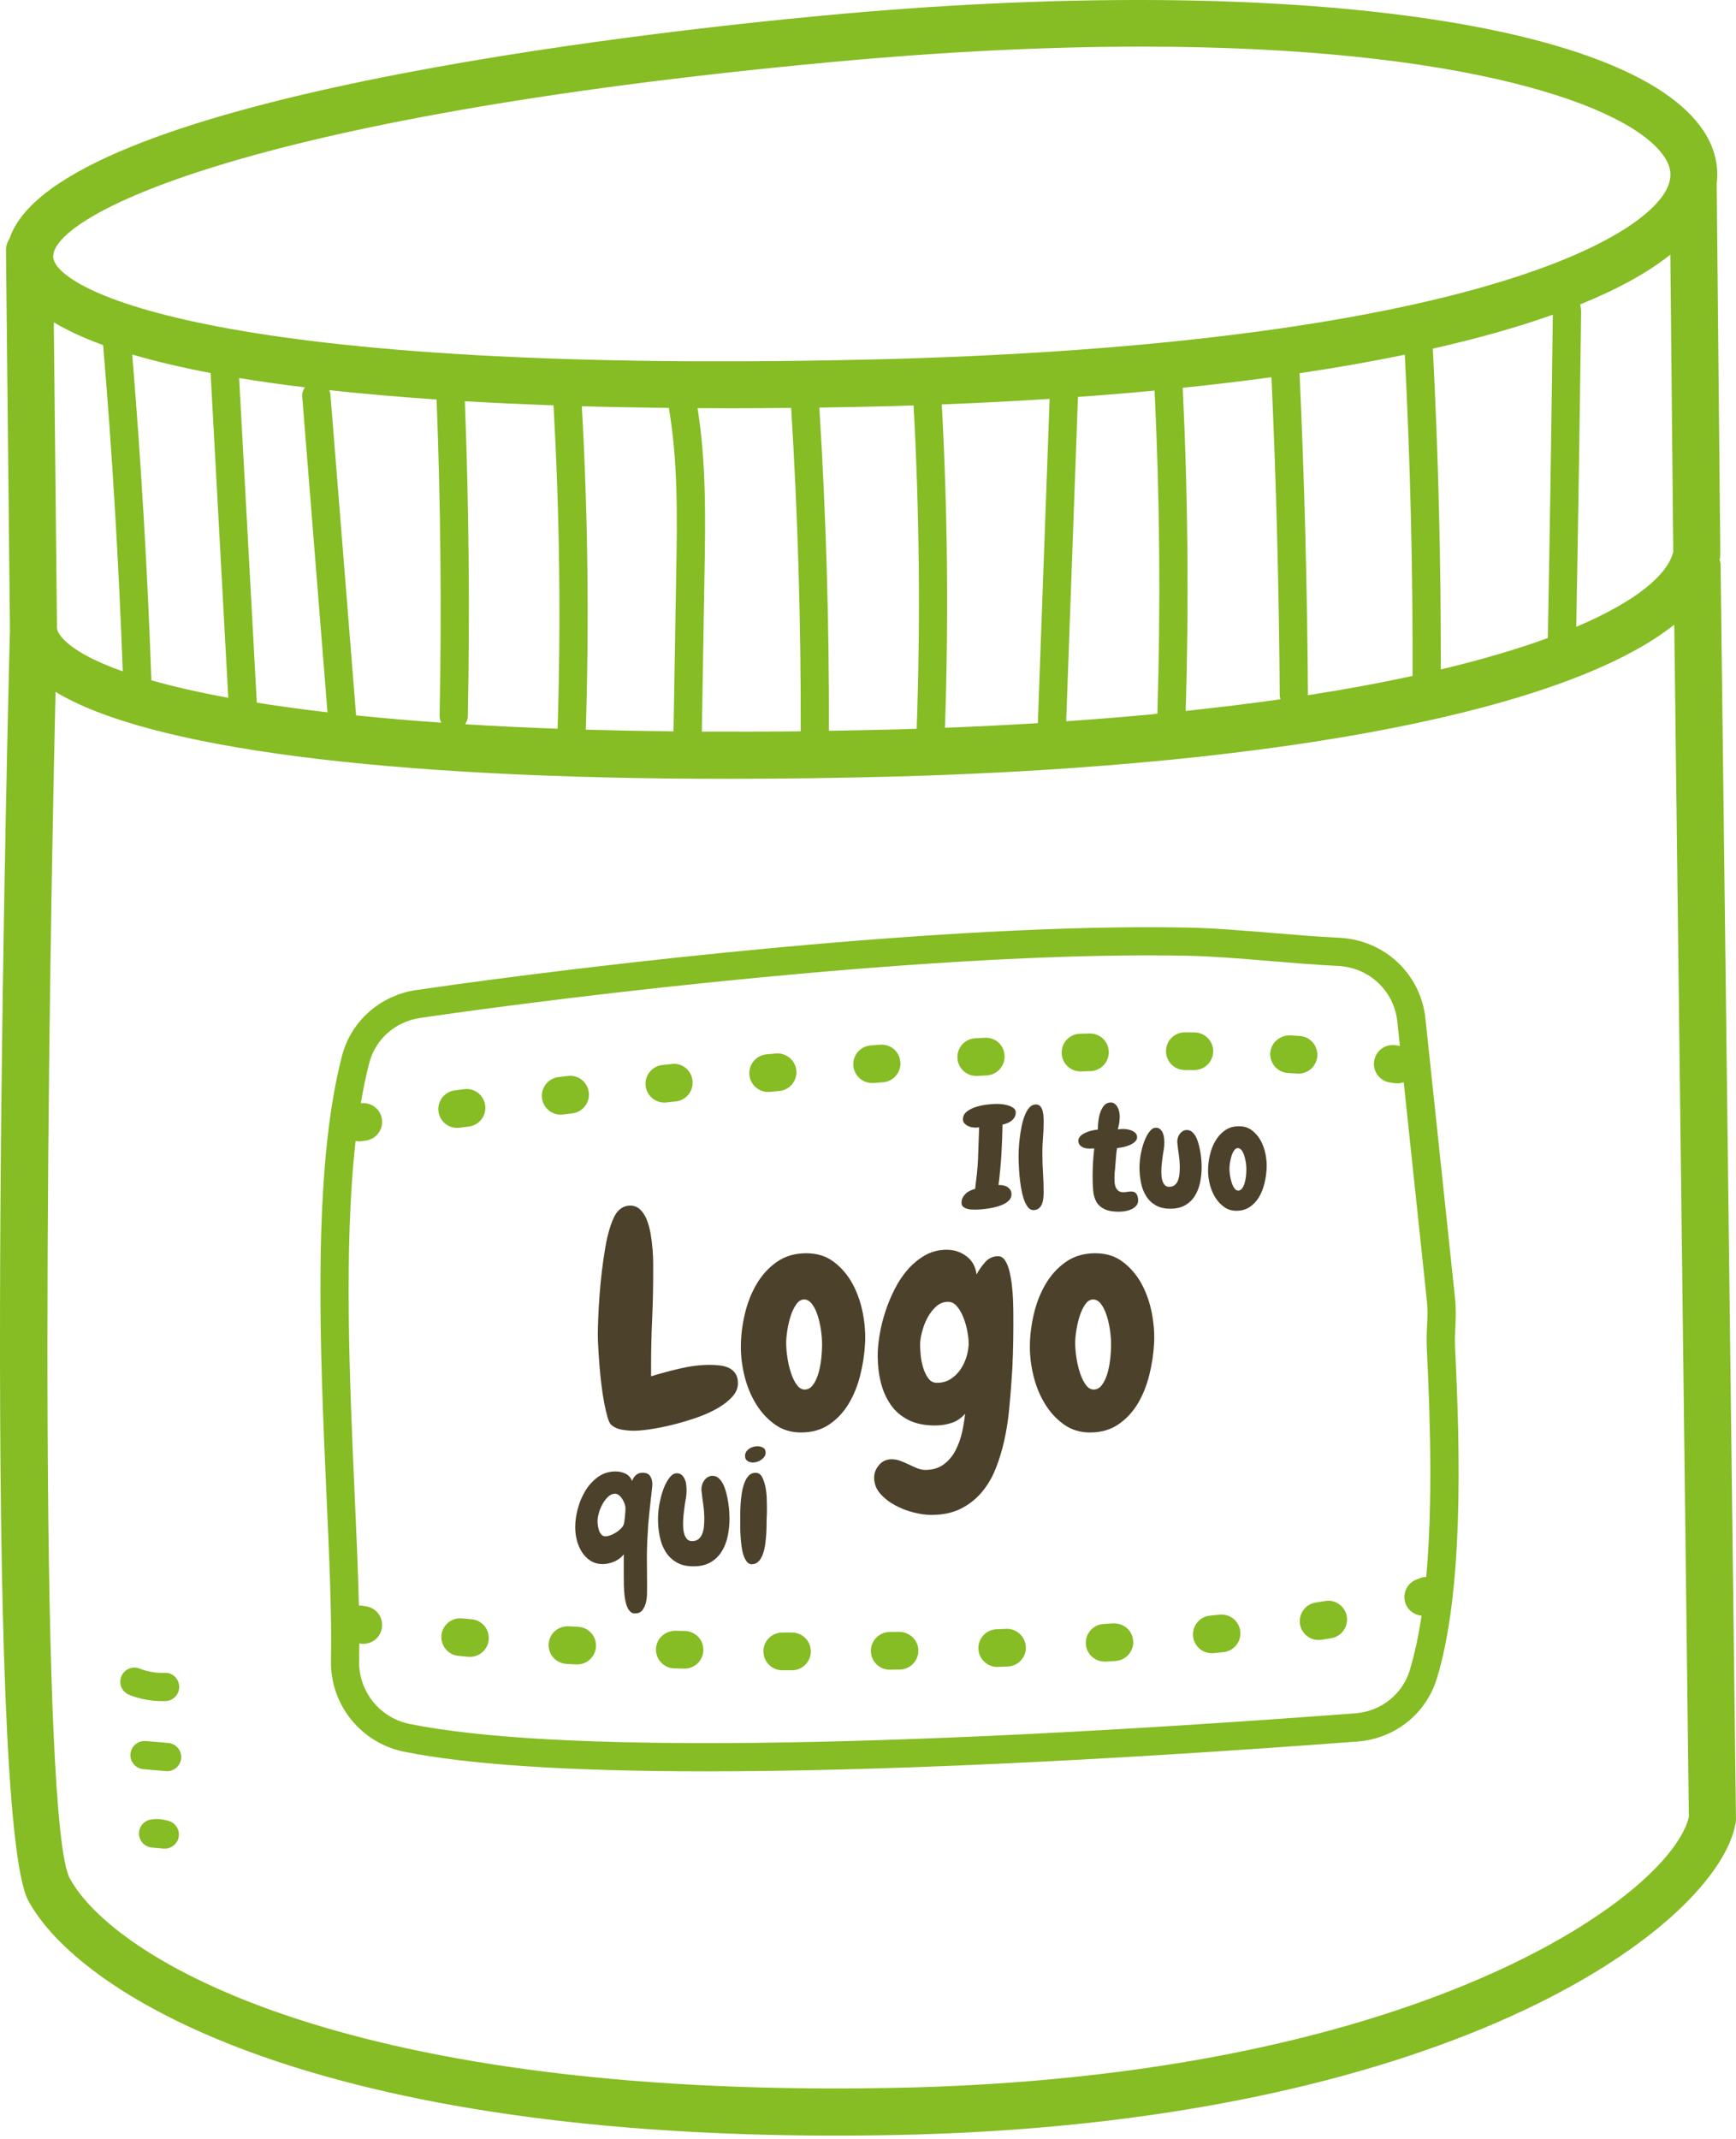 <?xml version="1.0" encoding="UTF-8"?>
<svg xmlns="http://www.w3.org/2000/svg" width="435" height="536" viewBox="0 0 435 536" fill="none">
  <g clip-path="url(#clip0_48_4)">
    <path d="M431.15 141.43C431.15 141 430.99 140.63 430.89 140.23C430.91 140.11 430.96 139.99 430.98 139.86C431.04 139.5 431.08 139.13 431.07 138.76L430.16 46.1C430.74 41.48 429.61 36.84 426.72 32.57C407.98 4.88 319.61 -6.68 206.81 3.85C160.42 8.17 14.32 24.57 2.42 59.7C1.88 60.6 1.48 61.6 1.5 62.73L2.48 156.32C2.45 156.89 2.46 157.51 2.51 158.17C2.51 158.21 2.49 158.24 2.48 158.28C1.23 207.64 -4.41 454.92 7.11 476.23C19.26 498.71 75.42 535.08 209.28 535.07C215.9 535.07 222.73 534.98 229.73 534.79C365.55 530.89 430.38 482.07 434.9 456.81C434.96 456.44 435 456.07 434.99 455.69L431.14 141.43H431.15ZM419.28 138.25C417.93 143.87 410.26 150.57 394.97 157.06C395.45 130.77 395.86 104.49 396.19 78.2C396.19 77.61 396.11 76.94 395.97 76.26C405.34 72.46 412.91 68.3 418.55 63.8L419.28 138.25ZM14.25 156.93C14.26 156.76 14.27 156.59 14.27 156.42L13.48 80.76C16.96 82.85 21.11 84.74 25.84 86.46C28.13 113.59 29.76 141.03 30.76 168.21C23.35 165.59 18.45 162.83 15.87 160.12C14.73 158.92 14.19 157.85 14.26 156.94L14.25 156.93ZM37.93 170.46C36.98 143.34 35.37 115.94 33.13 88.82C39.08 90.57 45.66 92.11 52.77 93.46L57.2 174.83C49.78 173.47 43.38 172 37.94 170.46H37.93ZM64.35 176.05L59.92 94.72C65.21 95.59 70.72 96.36 76.41 97.05C75.95 97.7 75.66 98.49 75.73 99.35L82.06 178.47C75.67 177.73 69.78 176.91 64.35 176.05ZM89.23 179.25L82.79 98.78C82.76 98.4 82.63 98.07 82.49 97.75C91.2 98.7 100.23 99.47 109.4 100.09C109.4 100.09 109.4 100.1 109.4 100.11C110.42 126.43 110.68 153.11 110.15 179.39C110.14 180.01 110.33 180.56 110.6 181.07C102.98 180.54 95.88 179.92 89.24 179.24L89.23 179.25ZM116.48 100.53C123.87 100.96 131.3 101.29 138.69 101.55C140.23 128.43 140.57 155.63 139.72 182.58C131.55 182.29 123.83 181.91 116.53 181.46C116.92 180.9 117.21 180.27 117.22 179.53C117.75 153.34 117.49 126.76 116.48 100.53ZM145.79 101.78C153.18 101.99 160.48 102.12 167.6 102.2C169.91 115.7 169.69 129.71 169.45 143.28L168.77 183.24C161.14 183.16 153.8 183.02 146.79 182.82C147.64 155.87 147.31 128.67 145.79 101.78ZM174.79 102.26C177.53 102.28 180.24 102.29 182.9 102.29C188.22 102.29 193.29 102.25 198.24 102.2C199.92 129.07 200.71 156.3 200.64 183.22C192.04 183.32 183.8 183.34 175.86 183.3L176.54 143.4C176.78 129.91 176.98 115.99 174.79 102.26ZM207.71 183.11C207.78 156.2 206.98 128.98 205.31 102.12C212.18 102.02 218.56 101.88 224.27 101.73C225.84 101.69 227.37 101.63 228.92 101.58C230.39 128.45 230.65 155.7 229.7 182.59C228.08 182.64 226.5 182.71 224.85 182.75C218.98 182.9 213.31 183.01 207.72 183.1L207.71 183.11ZM235.99 101.33C245.27 100.97 254.28 100.5 263.01 99.94L260.06 181.18C252.6 181.64 244.85 182.03 236.78 182.34C237.71 155.44 237.45 128.19 235.99 101.32V101.33ZM270.11 99.45C276.68 98.98 283.08 98.45 289.31 97.86C290.61 124.74 290.85 151.95 290.01 178.84C282.74 179.54 275.12 180.16 267.16 180.71L270.11 99.45ZM296.37 97.16C304.06 96.36 311.49 95.48 318.6 94.51C319.79 121 320.5 147.81 320.67 174.24C320.67 174.58 320.78 174.89 320.87 175.2C313.44 176.26 305.5 177.23 297.11 178.12C297.92 151.23 297.67 124.02 296.36 97.16H296.37ZM327.74 174.18C327.57 147.43 326.85 120.3 325.64 93.51C334.99 92.12 343.79 90.57 352.01 88.87C353.38 115.62 354.04 142.62 353.95 169.36C346.02 171.08 337.3 172.7 327.74 174.18ZM361.03 167.74C361.09 141.02 360.42 114.06 359.03 87.35C370.29 84.81 380.34 81.97 389.1 78.85C388.77 105.85 388.35 132.86 387.85 159.86C380.38 162.59 371.45 165.24 361.03 167.73V167.74ZM207.91 15.59C237.23 12.86 263.22 11.68 286.06 11.68C367.05 11.68 408.36 26.48 416.96 39.18C418.88 42.01 419.07 44.57 417.59 47.46C410.46 61.38 361.65 85.98 223.94 89.93C53.58 94.44 13.82 72.46 13.34 64.42C12.75 54.46 59.52 29.42 207.91 15.59ZM229.41 522.99C86.24 526.75 28.17 490.38 17.48 470.6C10.08 456.85 11.29 286.98 13.92 173.35C37.19 187.47 96.57 195.13 182.27 195.13C195.92 195.13 210.23 194.94 225.17 194.54C322.89 191.73 392.98 177.63 419.53 156.5L423.19 455.21C418.91 474.06 358.33 519.29 229.41 522.99ZM364.67 332.48C364.78 330.28 364.89 328 364.58 325.11L357.18 255.2C356 244.02 346.93 235.51 335.62 234.96C330.11 234.69 324.47 234.22 318.91 233.76C311.66 233.16 304.17 232.53 297.34 232.4C237.77 231.23 148 241.69 104.35 248.05C95.31 249.37 88.01 255.8 85.73 264.43C78.18 293.13 80.19 338.28 81.81 374.55C82.51 390.23 83.17 405.04 82.93 415.98C82.69 427.06 90.41 436.69 101.29 438.89C117.57 442.17 143.09 443.8 177.07 443.8C219.03 443.8 273.89 441.31 340.11 436.34C349.51 435.64 357.34 429.41 360.06 420.49C366.64 398.87 365.95 364.88 364.61 337.68C364.51 335.71 364.6 334.08 364.67 332.48ZM353.28 418.42C351.42 424.53 346.05 428.79 339.58 429.27C220.36 438.22 138.43 439.14 102.68 431.94C95.16 430.43 89.83 423.77 89.99 416.13C90.02 414.73 90.04 413.27 90.04 411.76L90.31 411.8C90.55 411.84 90.8 411.86 91.04 411.86C93.33 411.86 95.34 410.19 95.7 407.86C96.1 405.28 94.33 402.87 91.76 402.47L90.68 402.29C90.42 402.24 90.18 402.31 89.93 402.31C89.73 393.77 89.31 384.17 88.86 374.21C87.6 345.99 86.12 312.37 89.11 285.83C89.37 285.87 89.61 285.97 89.88 285.97C90.08 285.97 90.29 285.96 90.49 285.93L91.66 285.77C94.24 285.42 96.05 283.05 95.71 280.46C95.37 277.88 93.03 276.1 90.41 276.42C91.02 272.82 91.72 269.39 92.56 266.2C94.11 260.32 99.13 255.93 105.35 255.03C146.54 249.03 228.96 239.36 287.77 239.36C290.98 239.36 294.12 239.39 297.18 239.45C303.79 239.58 310.84 240.16 318.31 240.79C323.95 241.26 329.67 241.73 335.26 242.01C343.07 242.39 349.32 248.24 350.13 255.93L350.78 262.04L349.66 261.88C347.09 261.5 344.69 263.3 344.32 265.88C343.95 268.46 345.74 270.85 348.32 271.22L349.49 271.39C349.72 271.42 349.94 271.44 350.16 271.44C350.71 271.44 351.24 271.33 351.74 271.15L357.53 325.84C357.78 328.19 357.69 330.01 357.59 332.12C357.5 333.93 357.41 335.78 357.53 338C358.42 356.01 359.02 377.02 357.38 395.1C356.91 395.13 356.44 395.17 355.98 395.35L355.07 395.69C352.61 396.55 351.31 399.24 352.17 401.7C352.8 403.51 354.43 404.64 356.22 404.8C355.47 409.73 354.51 414.32 353.27 418.4L353.28 418.42ZM247.22 269.45L244.89 269.57C244.8 269.57 244.71 269.57 244.61 269.57C242.13 269.57 240.05 267.63 239.91 265.12C239.76 262.52 241.74 260.29 244.35 260.14L246.78 260.01C249.56 259.91 251.6 261.9 251.72 264.5C251.84 267.1 249.83 269.32 247.23 269.44L247.22 269.45ZM109.88 278.49C109.54 275.91 111.36 273.54 113.94 273.2L116.29 272.89C118.87 272.52 121.24 274.37 121.58 276.95C121.92 279.53 120.11 281.9 117.52 282.24L115.16 282.55C114.95 282.58 114.75 282.59 114.54 282.59C112.2 282.59 110.18 280.86 109.87 278.48L109.88 278.49ZM192.48 273.59C190.07 273.59 188.01 271.76 187.78 269.31C187.54 266.72 189.45 264.42 192.04 264.17L194.38 263.95C196.96 263.72 199.28 265.59 199.54 268.18C199.8 270.77 197.9 273.08 195.31 273.34L192.92 273.57C192.77 273.58 192.63 273.59 192.48 273.59ZM218.53 271.35C216.09 271.35 214.02 269.47 213.83 266.99C213.63 264.39 215.58 262.12 218.18 261.93L220.52 261.75C223.17 261.54 225.4 263.47 225.61 266.07C225.82 268.67 223.89 270.95 221.29 271.16L218.9 271.34C218.78 271.34 218.66 271.35 218.54 271.35H218.53ZM273.25 268.37L270.88 268.44H270.74C268.2 268.44 266.1 266.42 266.03 263.86C265.96 261.25 268.01 259.08 270.61 259L272.98 258.93H273.12C275.66 258.93 277.76 260.95 277.83 263.51C277.9 266.11 275.85 268.29 273.25 268.37ZM140.49 279.27C138.14 279.27 136.11 277.52 135.81 275.13C135.49 272.55 137.33 270.19 139.91 269.87L142.31 269.58C144.93 269.25 147.24 271.13 147.54 273.72C147.84 276.3 145.99 278.65 143.4 278.95L141.08 279.23C140.88 279.26 140.69 279.27 140.49 279.27ZM325.39 268.98C325.3 268.98 325.21 268.98 325.11 268.98L322.74 268.84C320.14 268.69 318.15 266.46 318.3 263.86C318.45 261.26 320.72 259.33 323.28 259.42L325.66 259.56C328.26 259.71 330.24 261.94 330.09 264.55C329.94 267.06 327.86 268.99 325.39 268.99V268.98ZM299.21 268.11L296.86 268.09C294.26 268.08 292.16 265.95 292.17 263.34C292.18 260.75 294.29 258.65 296.89 258.65H296.92L299.33 258.67C301.93 258.7 304.03 260.84 303.99 263.44C303.96 266.02 301.85 268.1 299.27 268.1H299.21V268.11ZM166.47 276.25C164.1 276.25 162.06 274.47 161.78 272.06C161.49 269.47 163.36 267.13 165.95 266.84L168.35 266.58C171.03 266.27 173.26 268.19 173.53 270.78C173.8 273.37 171.92 275.7 169.33 275.96L167 276.22C166.82 276.24 166.65 276.25 166.47 276.25ZM122.46 410.83C122.24 413.28 120.18 415.12 117.76 415.12C117.62 415.12 117.48 415.12 117.33 415.1L114.86 414.87C112.27 414.62 110.37 412.31 110.62 409.72C110.87 407.13 113.15 405.25 115.77 405.48L118.18 405.7C120.77 405.93 122.69 408.22 122.46 410.82V410.83ZM230.12 413.5C230.16 416.1 228.09 418.25 225.48 418.3L223.02 418.34H222.94C220.37 418.34 218.27 416.28 218.22 413.7C218.18 411.1 220.25 408.95 222.86 408.9L225.32 408.86C227.93 408.88 230.07 410.89 230.12 413.5ZM203.17 413.76C203.17 416.37 201.06 418.48 198.45 418.48H195.98C193.38 418.46 191.28 416.33 191.29 413.72C191.3 411.13 193.41 409.03 196.01 409.03H198.45C201.06 409.03 203.17 411.15 203.17 413.76ZM176.25 413.46C176.19 416.03 174.09 418.07 171.53 418.07H171.42L168.95 418.01C166.35 417.94 164.29 415.76 164.37 413.16C164.45 410.56 166.6 408.63 169.22 408.58L171.63 408.64C174.24 408.7 176.3 410.86 176.24 413.46H176.25ZM257.05 412.64C257.16 415.24 255.13 417.44 252.52 417.54L250.07 417.64C250.01 417.64 249.95 417.64 249.88 417.64C247.36 417.64 245.27 415.65 245.17 413.11C245.06 410.51 247.09 408.31 249.7 408.21L252.15 408.11C254.65 407.97 256.95 410.03 257.05 412.64ZM283.95 411.12C284.13 413.72 282.16 415.97 279.56 416.15L277.09 416.31C276.99 416.31 276.89 416.31 276.79 416.31C274.32 416.31 272.24 414.38 272.09 411.89C271.93 409.29 273.91 407.05 276.5 406.89L278.91 406.73C281.63 406.66 283.76 408.52 283.94 411.12H283.95ZM149.34 412.54C149.21 415.06 147.13 417.02 144.63 417.02C144.55 417.02 144.47 417.02 144.39 417.02L141.92 416.88C139.32 416.73 137.33 414.51 137.48 411.9C137.63 409.3 139.83 407.37 142.46 407.46L144.87 407.59C147.47 407.72 149.47 409.94 149.34 412.54ZM337.47 405.01C337.9 407.58 336.17 410.01 333.6 410.44L331.14 410.84C330.89 410.88 330.64 410.9 330.4 410.9C328.12 410.9 326.11 409.24 325.75 406.92C325.34 404.34 327.1 401.93 329.67 401.52L332.05 401.13C334.61 400.68 337.05 402.43 337.48 405.01H337.47ZM310.78 408.74C311.06 411.33 309.19 413.66 306.6 413.94L304.11 414.19C303.96 414.21 303.81 414.21 303.65 414.21C301.25 414.21 299.19 412.39 298.96 409.94C298.71 407.35 300.61 405.04 303.2 404.79L305.58 404.55C308.21 404.3 310.5 406.14 310.78 408.73V408.74ZM40.7 426.22C37.87 426.22 35 425.68 32.38 424.64C30.56 423.92 29.68 421.86 30.39 420.05C31.12 418.22 33.18 417.34 34.98 418.06C36.95 418.84 39.11 419.2 41.24 419.14C43.24 418.99 44.83 420.6 44.9 422.54C44.97 424.49 43.45 426.13 41.49 426.2C41.22 426.21 40.95 426.22 40.68 426.22H40.7ZM45.4 440.52C45.24 442.37 43.7 443.76 41.88 443.76C41.78 443.76 41.68 443.76 41.58 443.75L35.91 443.26C33.96 443.09 32.52 441.37 32.69 439.43C32.86 437.48 34.61 436.06 36.52 436.21L42.17 436.7C44.12 436.87 45.56 438.58 45.4 440.52ZM44.76 460.35C44.42 462 42.96 463.17 41.3 463.17C41.19 463.17 41.08 463.17 40.98 463.16L38.05 462.9C36.26 462.74 34.88 461.26 34.83 459.46C34.78 457.66 36.1 456.12 37.88 455.87C39.38 455.64 40.95 455.79 42.41 456.28C44.11 456.84 45.13 458.6 44.76 460.36V460.35Z" fill="#86BC24"></path>
    <path d="M254.52 278.74C254.52 279.18 254.42 279.57 254.22 279.92C254.02 280.27 253.76 280.56 253.44 280.81C253.12 281.06 252.76 281.26 252.36 281.42C251.96 281.58 251.58 281.7 251.21 281.77C251.16 284.39 251.07 286.92 250.92 289.35C250.77 291.78 250.53 294.3 250.21 296.9H250.42C250.79 296.9 251.16 296.94 251.52 297.02C251.88 297.1 252.2 297.24 252.49 297.44C252.78 297.64 253.01 297.88 253.19 298.17C253.37 298.46 253.45 298.81 253.45 299.23C253.45 299.76 253.28 300.23 252.95 300.62C252.61 301.01 252.17 301.35 251.63 301.63C251.09 301.91 250.48 302.14 249.8 302.33C249.13 302.52 248.46 302.66 247.78 302.77C247.11 302.87 246.47 302.95 245.87 303C245.27 303.05 244.78 303.07 244.41 303.07C244.13 303.07 243.79 303.06 243.38 303.04C242.97 303.02 242.59 302.95 242.23 302.83C241.87 302.71 241.56 302.54 241.31 302.31C241.06 302.08 240.93 301.77 240.93 301.37C240.93 300.88 241.03 300.45 241.23 300.07C241.43 299.69 241.69 299.35 242.01 299.04C242.33 298.74 242.7 298.5 243.1 298.31C243.51 298.12 243.92 297.99 244.34 297.89C244.5 296.62 244.65 295.35 244.79 294.08C244.93 292.82 245.02 291.54 245.07 290.24C245.12 288.92 245.16 287.62 245.21 286.33C245.26 285.04 245.3 283.75 245.35 282.45C245.19 282.47 245.04 282.49 244.9 282.5C244.76 282.51 244.63 282.52 244.52 282.52C244.19 282.52 243.85 282.48 243.48 282.42C243.11 282.36 242.76 282.23 242.44 282.05C242.11 281.88 241.84 281.66 241.62 281.41C241.4 281.16 241.29 280.83 241.29 280.44C241.29 279.65 241.62 279 242.28 278.49C242.94 277.98 243.73 277.59 244.64 277.31C245.56 277.03 246.49 276.84 247.44 276.74C248.39 276.64 249.15 276.58 249.73 276.58C250.05 276.58 250.48 276.6 251.02 276.65C251.55 276.7 252.08 276.8 252.6 276.96C253.12 277.12 253.57 277.34 253.96 277.62C254.34 277.9 254.53 278.28 254.53 278.77L254.52 278.74Z" fill="#4C412A"></path>
    <path d="M261.51 281.28C261.51 282.53 261.46 283.79 261.35 285.05C261.25 286.31 261.189 287.58 261.189 288.86C261.189 290.51 261.24 292.15 261.35 293.8C261.45 295.45 261.51 297.1 261.51 298.77C261.51 299.19 261.489 299.66 261.439 300.18C261.389 300.7 261.279 301.18 261.109 301.62C260.939 302.06 260.679 302.43 260.329 302.73C259.979 303.03 259.519 303.18 258.939 303.18C258.359 303.18 257.899 302.91 257.499 302.36C257.089 301.82 256.759 301.12 256.489 300.27C256.219 299.42 255.999 298.48 255.829 297.44C255.659 296.4 255.529 295.38 255.449 294.4C255.369 293.41 255.309 292.51 255.279 291.69C255.249 290.87 255.229 290.26 255.229 289.86C255.229 289.42 255.249 288.78 255.279 287.95C255.319 287.12 255.389 286.21 255.509 285.24C255.629 284.27 255.779 283.28 255.979 282.27C256.179 281.26 256.44 280.35 256.76 279.52C257.08 278.7 257.469 278.02 257.929 277.5C258.389 276.98 258.919 276.72 259.549 276.72C260.059 276.72 260.449 276.89 260.709 277.22C260.979 277.56 261.169 277.96 261.279 278.44C261.399 278.92 261.469 279.41 261.489 279.94C261.509 280.46 261.519 280.91 261.519 281.28H261.51Z" fill="#4C412A"></path>
    <path d="M280.63 303.6C278.98 303.6 277.7 303.39 276.79 302.96C275.88 302.53 275.19 301.92 274.74 301.13C274.29 300.34 274.02 299.39 273.92 298.28C273.83 297.17 273.78 295.93 273.78 294.56C273.78 293.47 273.82 292.38 273.88 291.27C273.95 290.17 274.05 288.99 274.19 287.74C273.86 287.74 273.61 287.74 273.42 287.76C273.23 287.78 273.08 287.78 272.97 287.78C272.23 287.78 271.58 287.62 271.04 287.29C270.5 286.97 270.22 286.47 270.22 285.79C270.22 285.37 270.38 285 270.69 284.68C271 284.36 271.4 284.08 271.89 283.85C272.38 283.62 272.9 283.43 273.47 283.29C274.04 283.15 274.58 283.06 275.09 283.01C275.09 282.36 275.14 281.64 275.23 280.85C275.32 280.06 275.49 279.33 275.73 278.64C275.97 277.96 276.3 277.38 276.72 276.92C277.14 276.46 277.67 276.22 278.32 276.22C278.69 276.22 279.02 276.33 279.31 276.55C279.6 276.77 279.84 277.05 280.02 277.38C280.21 277.72 280.34 278.09 280.44 278.51C280.53 278.93 280.58 279.33 280.58 279.73C280.58 280.19 280.54 280.67 280.48 281.16C280.41 281.65 280.28 282.25 280.1 282.97C280.49 282.92 280.76 282.89 280.9 282.88C281.04 282.87 281.17 282.86 281.28 282.86C281.67 282.86 282.08 282.89 282.51 282.96C282.94 283.03 283.33 283.15 283.69 283.31C284.05 283.47 284.34 283.69 284.58 283.95C284.81 284.22 284.93 284.54 284.93 284.91C284.93 285.33 284.76 285.7 284.43 286.02C284.09 286.35 283.67 286.62 283.16 286.85C282.65 287.08 282.1 287.26 281.53 287.39C280.95 287.52 280.41 287.6 279.9 287.65C279.76 288.6 279.66 289.48 279.61 290.27C279.55 291.07 279.49 291.88 279.42 292.69C279.37 293.08 279.33 293.48 279.3 293.89C279.27 294.3 279.25 294.71 279.25 295.12C279.25 295.42 279.26 295.78 279.29 296.18C279.31 296.59 279.39 296.97 279.53 297.35C279.67 297.72 279.89 298.04 280.19 298.31C280.49 298.58 280.91 298.71 281.44 298.71C281.76 298.71 282.1 298.68 282.45 298.62C282.8 298.56 283.15 298.53 283.49 298.53C284.09 298.53 284.53 298.74 284.79 299.16C285.06 299.58 285.19 300.11 285.19 300.76C285.19 301.25 285.05 301.67 284.76 302.03C284.47 302.39 284.1 302.68 283.66 302.9C283.22 303.12 282.73 303.29 282.18 303.4C281.64 303.52 281.12 303.57 280.63 303.57V303.6Z" fill="#4C412A"></path>
    <path d="M301.109 292.41C301.109 293.69 300.979 294.95 300.729 296.2C300.469 297.45 300.049 298.57 299.439 299.56C298.839 300.55 298.029 301.34 297.019 301.94C296.009 302.54 294.749 302.84 293.249 302.84C291.749 302.84 290.529 302.54 289.529 301.95C288.529 301.36 287.739 300.58 287.149 299.6C286.559 298.62 286.139 297.53 285.899 296.3C285.659 295.07 285.529 293.82 285.529 292.54C285.529 291.15 285.689 289.77 286.019 288.4C286.089 288.03 286.219 287.51 286.419 286.85C286.619 286.19 286.869 285.54 287.189 284.9C287.499 284.26 287.859 283.71 288.269 283.25C288.679 282.79 289.119 282.55 289.609 282.55C290.099 282.55 290.439 282.68 290.719 282.93C290.999 283.18 291.219 283.5 291.379 283.89C291.539 284.27 291.649 284.68 291.689 285.11C291.739 285.54 291.759 285.93 291.759 286.28C291.759 286.81 291.719 287.34 291.639 287.85C291.559 288.36 291.469 288.87 291.379 289.38C291.289 290.08 291.199 290.77 291.119 291.47C291.039 292.17 290.999 292.86 290.999 293.56C290.999 293.91 291.019 294.3 291.049 294.73C291.089 295.16 291.169 295.57 291.309 295.96C291.449 296.35 291.649 296.68 291.899 296.95C292.149 297.22 292.509 297.35 292.979 297.35C293.579 297.35 294.059 297.19 294.419 296.86C294.779 296.53 295.049 296.13 295.219 295.64C295.389 295.15 295.499 294.63 295.549 294.08C295.599 293.52 295.619 293.01 295.619 292.55C295.619 291.53 295.549 290.53 295.409 289.54C295.269 288.55 295.139 287.55 295.029 286.53C295.009 286.41 294.989 286.25 294.989 286.04C294.989 285.69 295.049 285.34 295.159 285C295.269 284.66 295.439 284.34 295.649 284.06C295.859 283.78 296.109 283.56 296.409 283.38C296.709 283.21 297.049 283.12 297.419 283.12C297.929 283.12 298.379 283.3 298.779 283.66C299.179 284.02 299.499 284.48 299.769 285.05C300.039 285.62 300.259 286.26 300.429 286.96C300.599 287.66 300.739 288.36 300.849 289.05C300.949 289.73 301.019 290.38 301.059 290.98C301.089 291.58 301.109 292.06 301.109 292.41Z" fill="#4C412A"></path>
    <path d="M309.84 303.36C308.66 303.36 307.63 303.05 306.75 302.42C305.87 301.79 305.13 300.99 304.52 300.02C303.92 299.05 303.46 297.96 303.16 296.77C302.86 295.58 302.71 294.4 302.71 293.24C302.71 292.01 302.86 290.74 303.16 289.43C303.46 288.12 303.92 286.93 304.55 285.85C305.18 284.77 305.98 283.89 306.95 283.21C307.92 282.53 309.08 282.18 310.43 282.18C311.78 282.18 312.84 282.53 313.75 283.24C314.66 283.95 315.4 284.83 315.96 285.88C316.52 286.93 316.91 288.09 317.14 289.34C317.37 290.59 317.45 291.77 317.38 292.89C317.31 294.12 317.12 295.36 316.81 296.61C316.5 297.86 316.04 298.99 315.44 299.98C314.84 300.97 314.07 301.79 313.15 302.41C312.22 303.04 311.12 303.35 309.85 303.35L309.84 303.36ZM310.19 287.64C309.84 287.64 309.53 287.83 309.27 288.2C309 288.57 308.78 289.02 308.61 289.56C308.44 290.1 308.3 290.65 308.21 291.25C308.12 291.84 308.07 292.36 308.07 292.8C308.07 293.36 308.12 293.96 308.23 294.61C308.33 295.26 308.48 295.86 308.66 296.4C308.84 296.94 309.07 297.4 309.34 297.76C309.61 298.12 309.91 298.3 310.26 298.3C310.63 298.3 310.95 298.13 311.22 297.78C311.49 297.43 311.7 296.99 311.86 296.46C312.02 295.93 312.14 295.34 312.21 294.7C312.28 294.06 312.31 293.47 312.31 292.91C312.31 292.4 312.26 291.84 312.17 291.22C312.08 290.6 311.94 290.03 311.77 289.5C311.6 288.97 311.38 288.53 311.11 288.18C310.84 287.83 310.54 287.66 310.19 287.66V287.64Z" fill="#4C412A"></path>
    <path d="M163.34 373.28C163.13 375.23 162.91 377.16 162.7 379.09C162.49 381.01 162.34 382.93 162.26 384.86C162.13 387.08 162.07 389.17 162.1 391.15C162.13 393.13 162.14 395.22 162.14 397.44C162.14 397.97 162.14 398.63 162.12 399.4C162.11 400.17 162.01 400.92 161.82 401.64C161.63 402.36 161.33 402.97 160.92 403.48C160.51 403.99 159.89 404.24 159.06 404.24C158.66 404.24 158.32 404.12 158.04 403.88C157.76 403.64 157.52 403.33 157.32 402.94C157.12 402.55 156.96 402.12 156.84 401.64C156.72 401.16 156.62 400.67 156.54 400.16C156.41 399.12 156.33 398.08 156.32 397.06C156.31 396.03 156.3 395.28 156.3 394.8V389.43C155.69 390.23 154.89 390.84 153.92 391.25C152.94 391.66 151.98 391.87 151.02 391.87C149.82 391.87 148.78 391.58 147.92 391.01C147.05 390.44 146.34 389.7 145.78 388.81C145.22 387.92 144.81 386.93 144.54 385.87C144.27 384.8 144.14 383.76 144.14 382.75V382.51C144.14 381.12 144.35 379.62 144.78 378.01C145.21 376.4 145.84 374.89 146.68 373.51C147.52 372.12 148.58 370.97 149.84 370.05C151.11 369.13 152.58 368.67 154.26 368.67C155.17 368.67 156 368.86 156.76 369.23C157.52 369.6 158.06 370.22 158.38 371.07C158.59 370.46 158.92 369.96 159.36 369.57C159.8 369.18 160.37 368.99 161.06 368.99C161.94 368.99 162.56 369.28 162.92 369.85C163.28 370.42 163.46 371.06 163.46 371.75C163.46 372.04 163.45 372.31 163.42 372.55C163.39 372.79 163.37 373.04 163.34 373.31V373.28ZM154.13 374.24C153.52 374.24 152.94 374.49 152.41 374.98C151.88 375.47 151.41 376.07 151.01 376.78C150.61 377.49 150.3 378.24 150.07 379.04C149.84 379.84 149.73 380.55 149.73 381.16C149.73 381.53 149.76 381.93 149.83 382.36C149.9 382.79 150 383.19 150.15 383.58C150.3 383.97 150.5 384.29 150.75 384.54C151 384.79 151.33 384.92 151.73 384.92C152.08 384.92 152.48 384.83 152.95 384.66C153.42 384.49 153.88 384.26 154.33 383.98C154.78 383.7 155.18 383.39 155.53 383.04C155.88 382.69 156.12 382.36 156.25 382.04C156.33 381.85 156.4 381.57 156.45 381.2C156.5 380.83 156.55 380.43 156.59 380.02C156.63 379.61 156.66 379.2 156.69 378.8C156.72 378.4 156.73 378.09 156.73 377.88C156.73 377.56 156.66 377.19 156.51 376.78C156.36 376.37 156.17 375.97 155.93 375.58C155.69 375.19 155.41 374.87 155.09 374.62C154.77 374.37 154.45 374.24 154.13 374.24Z" fill="#4C412A"></path>
    <path d="M182.8 380.44C182.8 381.91 182.65 383.36 182.36 384.8C182.07 386.24 181.57 387.53 180.88 388.66C180.19 389.79 179.26 390.71 178.1 391.4C176.94 392.09 175.49 392.44 173.76 392.44C172.03 392.44 170.62 392.1 169.48 391.42C168.33 390.74 167.42 389.84 166.74 388.72C166.06 387.6 165.58 386.33 165.3 384.92C165.02 383.51 164.88 382.06 164.88 380.6C164.88 379 165.07 377.41 165.44 375.84C165.52 375.41 165.67 374.82 165.9 374.06C166.13 373.3 166.42 372.55 166.78 371.82C167.14 371.09 167.55 370.45 168.02 369.92C168.49 369.39 169 369.12 169.56 369.12C170.12 369.12 170.52 369.27 170.84 369.56C171.16 369.85 171.41 370.22 171.6 370.66C171.79 371.1 171.91 371.57 171.96 372.06C172.01 372.55 172.04 373 172.04 373.4C172.04 374.01 171.99 374.61 171.9 375.2C171.81 375.79 171.71 376.37 171.6 376.96C171.49 377.76 171.39 378.56 171.3 379.36C171.21 380.16 171.16 380.96 171.16 381.76C171.16 382.16 171.18 382.61 171.22 383.1C171.26 383.59 171.36 384.07 171.52 384.52C171.68 384.97 171.91 385.35 172.2 385.66C172.49 385.97 172.91 386.12 173.44 386.12C174.13 386.12 174.69 385.93 175.1 385.56C175.51 385.19 175.82 384.72 176.02 384.16C176.22 383.6 176.35 383 176.4 382.36C176.45 381.72 176.48 381.13 176.48 380.6C176.48 379.43 176.4 378.27 176.24 377.14C176.08 376.01 175.93 374.85 175.8 373.68C175.77 373.55 175.76 373.36 175.76 373.12C175.76 372.72 175.83 372.32 175.96 371.92C176.09 371.52 176.28 371.16 176.52 370.84C176.76 370.52 177.05 370.26 177.4 370.06C177.75 369.86 178.13 369.76 178.56 369.76C179.15 369.76 179.67 369.97 180.12 370.38C180.57 370.79 180.95 371.33 181.26 371.98C181.57 372.63 181.82 373.37 182.02 374.18C182.22 374.99 182.38 375.8 182.5 376.58C182.62 377.37 182.7 378.11 182.74 378.8C182.78 379.49 182.8 380.04 182.8 380.44Z" fill="#4C412A"></path>
    <path d="M192.169 377.56V378.74C192.169 379.15 192.159 379.55 192.129 379.92C192.099 380.37 192.089 380.98 192.089 381.74C192.089 382.5 192.059 383.32 192.009 384.2C191.959 385.08 191.869 385.98 191.749 386.88C191.629 387.79 191.439 388.62 191.169 389.36C190.899 390.11 190.549 390.71 190.109 391.18C189.669 391.65 189.109 391.89 188.449 391.92C187.939 391.95 187.519 391.75 187.169 391.32C186.819 390.89 186.539 390.34 186.309 389.66C186.079 388.98 185.919 388.22 185.809 387.38C185.699 386.54 185.619 385.73 185.569 384.94C185.519 384.15 185.489 383.43 185.489 382.76V379.46C185.489 378.67 185.519 377.83 185.569 376.92C185.619 376.01 185.719 375.09 185.869 374.16C186.019 373.23 186.229 372.37 186.509 371.6C186.789 370.83 187.159 370.2 187.609 369.72C188.059 369.24 188.639 369 189.329 369C190.019 369 190.599 369.36 190.969 370.08C191.339 370.8 191.619 371.64 191.809 372.6C191.999 373.56 192.099 374.52 192.129 375.46C192.159 376.41 192.169 377.11 192.169 377.56ZM191.849 363.95C191.849 364.32 191.749 364.66 191.549 364.95C191.349 365.24 191.089 365.5 190.769 365.73C190.449 365.96 190.099 366.13 189.729 366.25C189.359 366.37 189.009 366.43 188.689 366.43C188.159 366.43 187.689 366.3 187.289 366.03C186.889 365.76 186.689 365.35 186.689 364.79C186.689 364.39 186.789 364.04 186.989 363.73C187.189 363.42 187.439 363.17 187.729 362.97C188.019 362.77 188.359 362.62 188.729 362.51C189.099 362.4 189.459 362.35 189.809 362.35C190.319 362.35 190.779 362.47 191.209 362.71C191.639 362.95 191.849 363.36 191.849 363.95Z" fill="#4C412A"></path>
    <path d="M184.91 346.59C184.91 347.82 184.41 348.98 183.4 350.06C182.39 351.14 181.09 352.13 179.49 353.01C177.89 353.89 176.11 354.67 174.14 355.33C172.17 355.99 170.23 356.56 168.31 357.03C166.39 357.5 164.59 357.85 162.89 358.1C161.19 358.35 159.85 358.47 158.87 358.47C157.89 358.47 156.94 358.38 155.88 358.21C154.82 358.04 153.95 357.66 153.26 357.07C152.87 356.78 152.52 356.11 152.23 355.08C151.94 354.05 151.65 352.82 151.38 351.39C151.11 349.96 150.88 348.43 150.68 346.78C150.48 345.13 150.32 343.52 150.2 341.95C150.08 340.38 149.98 338.93 149.91 337.6C149.84 336.27 149.8 335.24 149.8 334.5C149.8 333.27 149.84 331.79 149.91 330.04C149.98 328.3 150.09 326.43 150.24 324.44C150.39 322.45 150.58 320.42 150.83 318.36C151.08 316.3 151.36 314.34 151.68 312.5C152 310.66 152.39 309 152.86 307.52C153.33 306.05 153.83 304.89 154.37 304.05C155.3 302.72 156.48 302.06 157.91 302.06C158.89 302.06 159.73 302.39 160.42 303.06C161.11 303.72 161.66 304.58 162.08 305.64C162.5 306.7 162.82 307.88 163.04 309.18C163.26 310.48 163.42 311.77 163.52 313.05C163.62 314.33 163.67 315.51 163.67 316.59V319.17C163.67 323 163.58 326.8 163.41 330.56C163.24 334.32 163.15 338.12 163.15 341.95V344.83C165.36 344.14 167.77 343.49 170.38 342.88C172.98 342.27 175.47 341.96 177.83 341.96C178.67 341.96 179.51 342.01 180.37 342.11C181.23 342.21 181.99 342.42 182.66 342.74C183.32 343.06 183.86 343.53 184.28 344.14C184.7 344.76 184.91 345.58 184.91 346.61V346.59Z" fill="#4C412A"></path>
    <path d="M200.76 358.91C198.25 358.91 196.06 358.25 194.2 356.92C192.33 355.59 190.76 353.9 189.48 351.83C188.2 349.76 187.24 347.47 186.6 344.93C185.96 342.4 185.64 339.9 185.64 337.45C185.64 334.84 185.96 332.15 186.6 329.37C187.24 326.59 188.22 324.06 189.55 321.78C190.88 319.5 192.57 317.63 194.64 316.18C196.7 314.73 199.16 314 202.01 314C204.86 314 207.11 314.75 209.05 316.25C210.99 317.75 212.55 319.62 213.73 321.85C214.91 324.09 215.74 326.53 216.24 329.19C216.73 331.84 216.9 334.35 216.76 336.71C216.61 339.32 216.21 341.95 215.54 344.6C214.88 347.25 213.9 349.64 212.63 351.75C211.35 353.86 209.73 355.58 207.76 356.91C205.79 358.24 203.46 358.9 200.76 358.9V358.91ZM201.5 325.58C200.76 325.58 200.11 325.97 199.55 326.76C198.98 327.55 198.52 328.51 198.15 329.64C197.78 330.77 197.5 331.96 197.3 333.22C197.1 334.47 197 335.57 197 336.5C197 337.68 197.11 338.96 197.33 340.33C197.55 341.71 197.86 342.97 198.25 344.13C198.64 345.29 199.12 346.24 199.69 347.01C200.25 347.77 200.91 348.15 201.64 348.15C202.43 348.15 203.1 347.78 203.67 347.04C204.23 346.3 204.69 345.37 205.03 344.24C205.37 343.11 205.62 341.87 205.77 340.52C205.92 339.17 205.99 337.9 205.99 336.72C205.99 335.64 205.89 334.45 205.7 333.14C205.5 331.84 205.22 330.62 204.85 329.49C204.48 328.36 204.01 327.42 203.45 326.69C202.88 325.95 202.23 325.58 201.5 325.58Z" fill="#4C412A"></path>
    <path d="M253.93 331.62C253.93 334.13 253.89 336.63 253.82 339.14C253.75 341.65 253.61 344.15 253.41 346.66C253.26 348.82 253.07 351.13 252.82 353.59C252.57 356.05 252.18 358.49 251.64 360.93C251.1 363.36 250.39 365.7 249.5 367.94C248.62 370.18 247.45 372.15 246 373.88C244.55 375.6 242.79 376.98 240.73 378.01C238.66 379.04 236.21 379.56 233.35 379.56C232.02 379.56 230.54 379.35 228.89 378.93C227.24 378.51 225.69 377.91 224.24 377.12C222.79 376.33 221.56 375.36 220.55 374.21C219.54 373.05 219.04 371.71 219.04 370.19C219.04 369.06 219.45 368.02 220.26 367.06C221.07 366.1 222.12 365.62 223.39 365.62C224.18 365.62 224.93 365.75 225.64 366.03C226.35 366.3 227.07 366.61 227.78 366.95C228.49 367.29 229.18 367.6 229.85 367.87C230.51 368.14 231.19 368.28 231.88 368.28C233.7 368.28 235.22 367.82 236.45 366.92C237.68 366.01 238.66 364.86 239.4 363.45C240.14 362.04 240.69 360.52 241.06 358.88C241.43 357.23 241.69 355.67 241.83 354.2C240.85 355.33 239.7 356.11 238.4 356.52C237.1 356.94 235.73 357.15 234.31 357.15C231.7 357.15 229.49 356.7 227.67 355.79C225.85 354.88 224.38 353.63 223.25 352.03C222.12 350.43 221.28 348.58 220.74 346.46C220.2 344.35 219.93 342.06 219.93 339.6C219.93 338.08 220.09 336.35 220.41 334.44C220.73 332.52 221.21 330.58 221.85 328.61C222.49 326.64 223.29 324.73 224.25 322.86C225.21 320.99 226.33 319.35 227.6 317.92C228.88 316.5 230.32 315.34 231.91 314.45C233.51 313.57 235.27 313.12 237.18 313.12C239.09 313.12 240.71 313.66 242.16 314.74C243.61 315.82 244.46 317.35 244.7 319.31C245.24 318.28 245.95 317.26 246.84 316.25C247.72 315.24 248.81 314.74 250.09 314.74C250.78 314.74 251.35 315.08 251.82 315.77C252.29 316.46 252.65 317.35 252.93 318.46C253.2 319.57 253.41 320.77 253.56 322.07C253.71 323.37 253.81 324.65 253.85 325.9C253.9 327.15 253.92 328.3 253.92 329.33V331.62H253.93ZM242.72 336.42C242.72 335.68 242.61 334.72 242.39 333.54C242.17 332.36 241.85 331.23 241.43 330.15C241.01 329.07 240.48 328.14 239.84 327.35C239.2 326.56 238.44 326.17 237.55 326.17C236.42 326.17 235.42 326.56 234.56 327.35C233.7 328.14 232.98 329.08 232.39 330.19C231.8 331.3 231.35 332.48 231.03 333.73C230.71 334.98 230.55 336.05 230.55 336.94C230.55 337.58 230.6 338.44 230.7 339.52C230.8 340.6 231.01 341.66 231.33 342.69C231.65 343.72 232.08 344.61 232.62 345.35C233.16 346.09 233.87 346.46 234.76 346.46C236.09 346.46 237.24 346.14 238.23 345.5C239.21 344.86 240.04 344.05 240.7 343.07C241.36 342.09 241.87 341 242.21 339.82C242.55 338.64 242.73 337.51 242.73 336.43L242.72 336.42Z" fill="#4C412A"></path>
    <path d="M273.18 358.91C270.67 358.91 268.48 358.25 266.62 356.92C264.75 355.59 263.18 353.9 261.9 351.83C260.62 349.76 259.66 347.47 259.02 344.93C258.38 342.4 258.06 339.9 258.06 337.45C258.06 334.84 258.38 332.15 259.02 329.37C259.66 326.59 260.64 324.06 261.97 321.78C263.3 319.5 264.99 317.63 267.06 316.18C269.12 314.73 271.58 314 274.43 314C277.28 314 279.53 314.75 281.47 316.25C283.41 317.75 284.97 319.62 286.15 321.85C287.33 324.09 288.16 326.53 288.66 329.19C289.15 331.84 289.32 334.35 289.18 336.71C289.03 339.32 288.63 341.95 287.96 344.6C287.3 347.25 286.32 349.64 285.05 351.75C283.77 353.86 282.15 355.58 280.18 356.91C278.21 358.24 275.88 358.9 273.18 358.9V358.91ZM273.92 325.58C273.18 325.58 272.53 325.97 271.97 326.76C271.4 327.55 270.94 328.51 270.57 329.64C270.2 330.77 269.92 331.96 269.72 333.22C269.52 334.47 269.42 335.57 269.42 336.5C269.42 337.68 269.53 338.96 269.75 340.33C269.97 341.71 270.28 342.97 270.67 344.13C271.06 345.29 271.54 346.24 272.11 347.01C272.67 347.77 273.33 348.15 274.06 348.15C274.85 348.15 275.52 347.78 276.09 347.04C276.65 346.3 277.11 345.37 277.45 344.24C277.79 343.11 278.04 341.87 278.19 340.52C278.34 339.17 278.41 337.9 278.41 336.72C278.41 335.64 278.31 334.45 278.12 333.14C277.92 331.84 277.64 330.62 277.27 329.49C276.9 328.36 276.43 327.42 275.87 326.69C275.3 325.95 274.65 325.58 273.92 325.58Z" fill="#4C412A"></path>
  </g>
  <defs>
    <clipPath id="clip0_48_4">
      <rect width="435" height="535.06" fill="white"></rect>
    </clipPath>
  </defs>
</svg>
